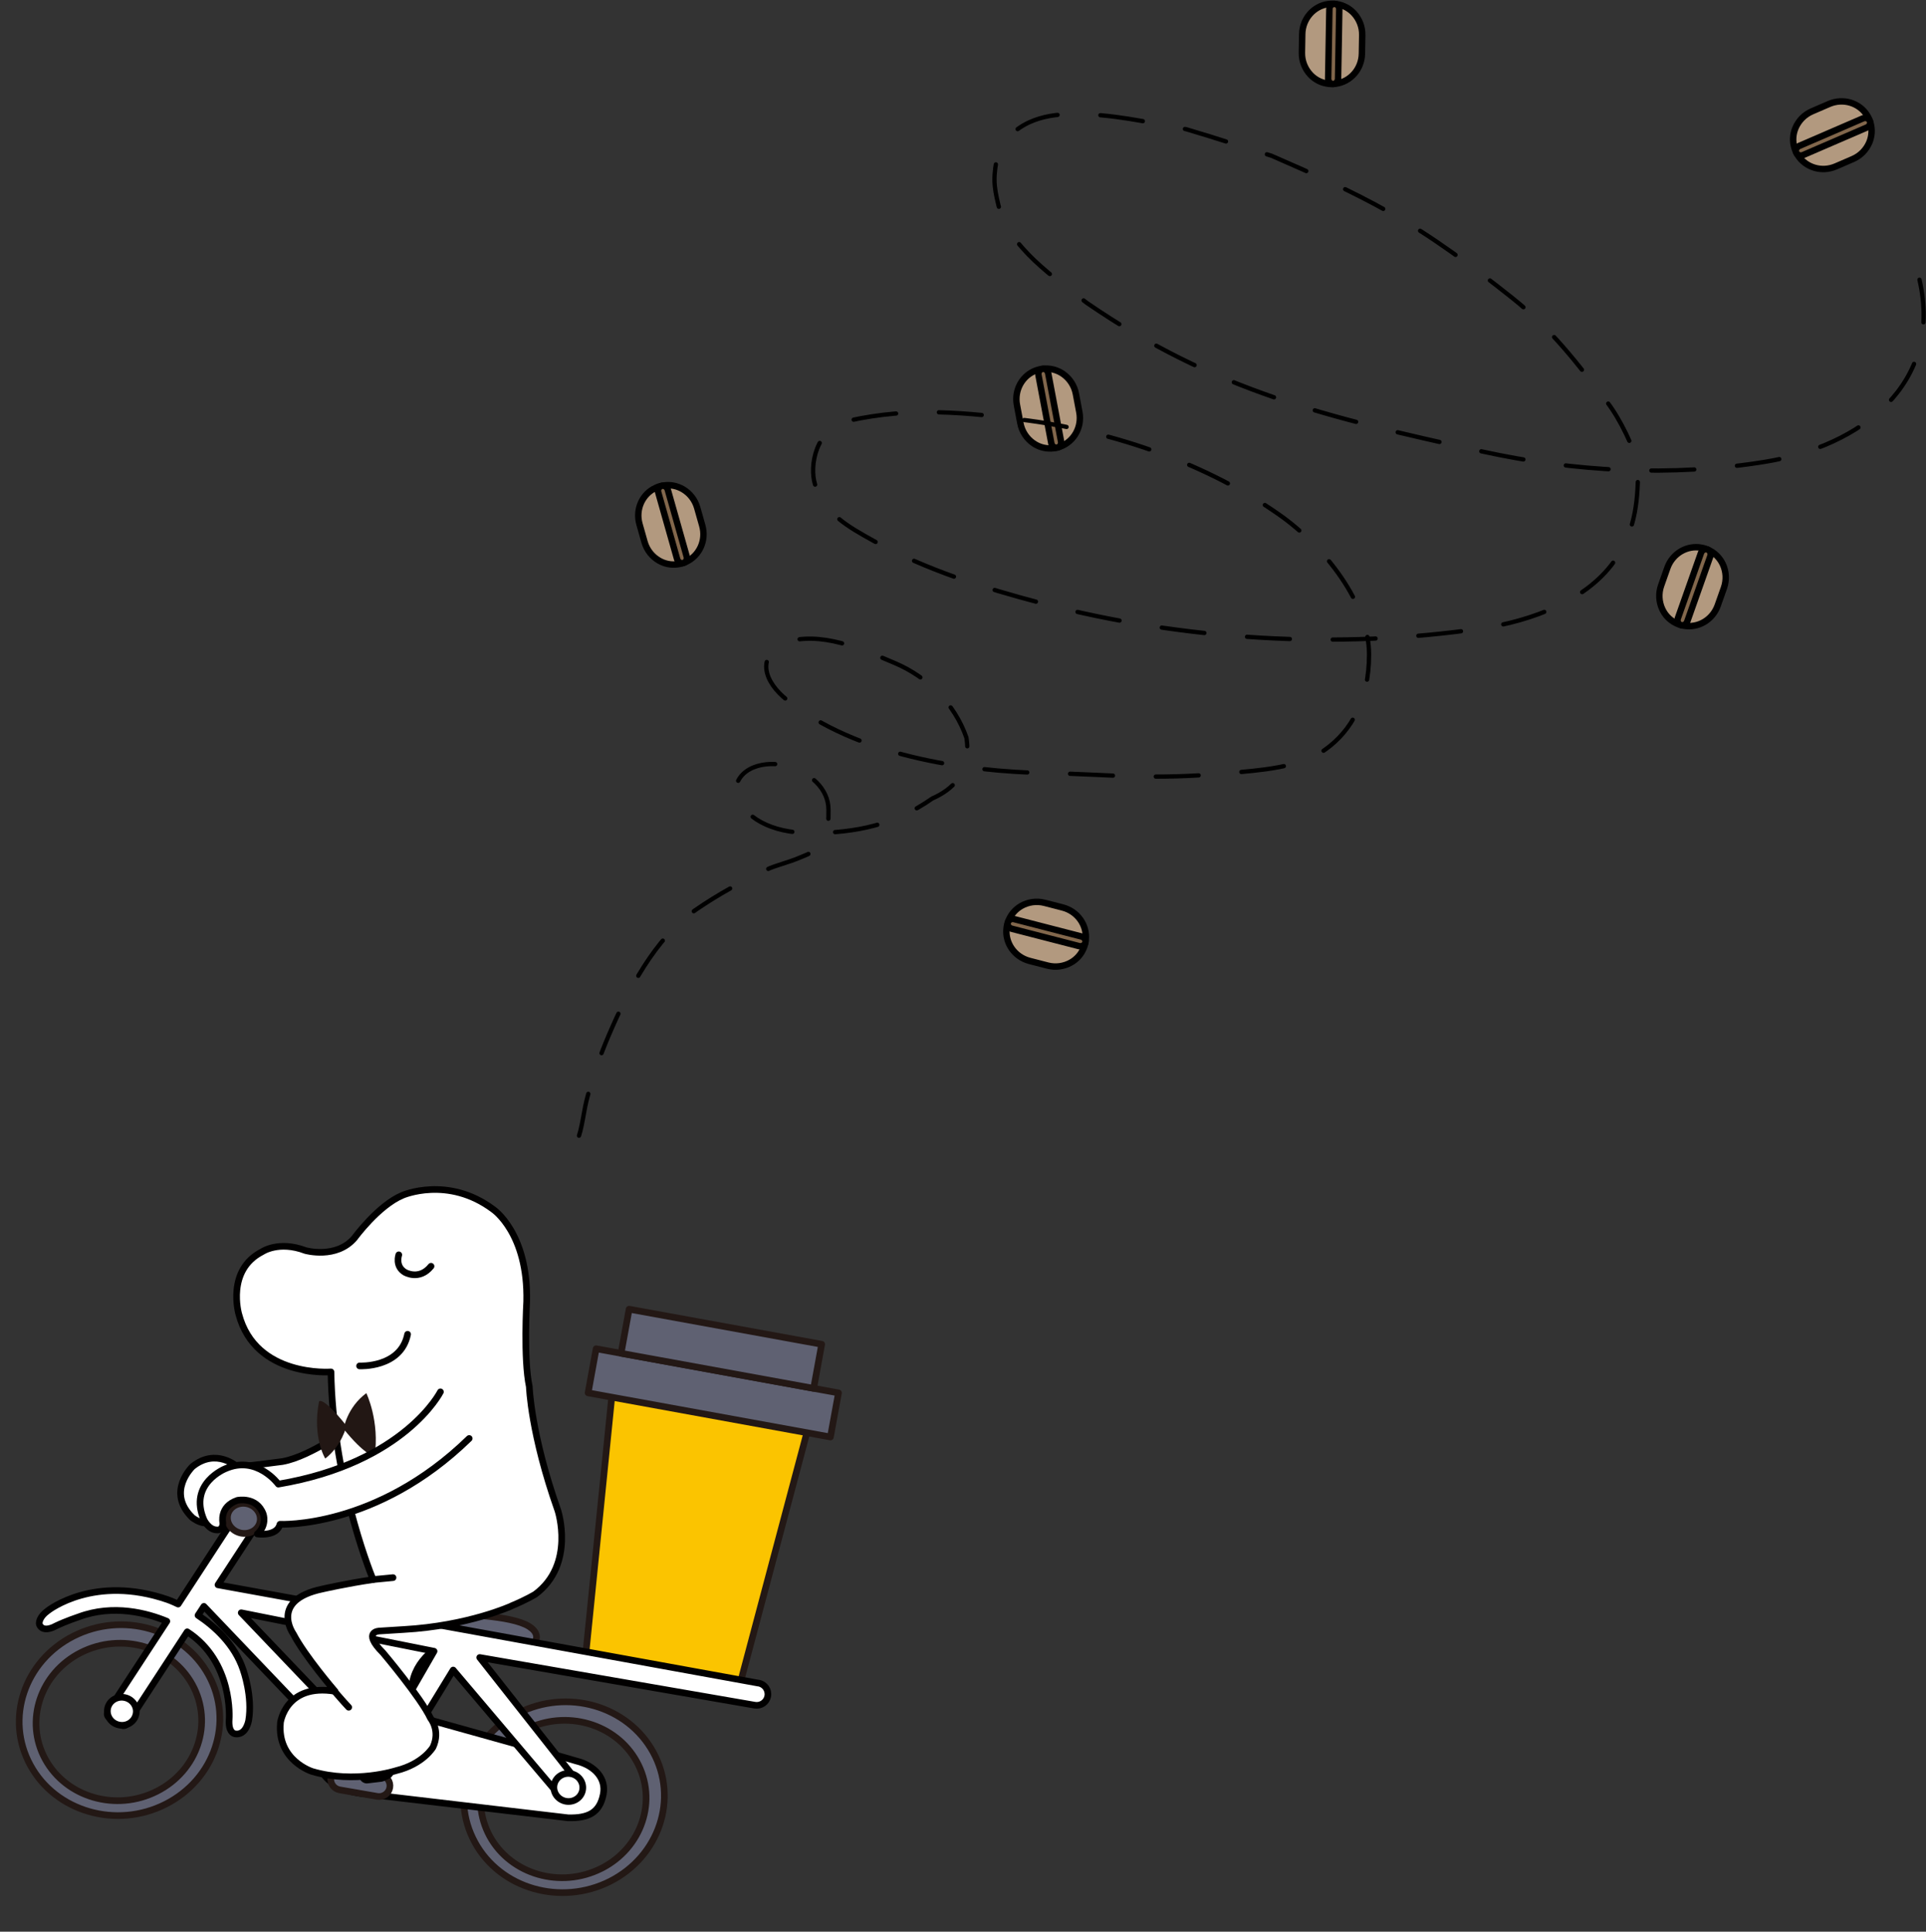 <svg width="655" height="657" viewBox="0 0 655 657" fill="none" xmlns="http://www.w3.org/2000/svg">
<rect x="0" y="0" width="655" height="657" fill="#333333" stroke="none"/>
<g clip-path="url(#clip0_698_20251)">
<path d="M233.295 191.103L233.295 191.103L233.287 191.107C232.829 191.322 232.359 191.497 231.857 191.639C231.354 191.782 230.863 191.878 230.359 191.936L230.352 191.936L230.345 191.937C228.147 192.217 225.963 191.744 224.107 190.66L224.106 190.659C221.809 189.322 219.985 187.12 219.193 184.32L217.477 178.262C216.036 173.171 218.489 167.971 222.983 165.928L222.983 165.929L222.995 165.923C223.453 165.708 223.923 165.532 224.425 165.39C224.928 165.248 225.419 165.151 225.923 165.094L225.93 165.093L225.937 165.092C228.133 164.813 230.319 165.285 232.2 166.366C234.496 167.703 236.318 169.905 237.111 172.703L238.826 178.762C240.266 183.848 237.812 189.031 233.295 191.103Z" fill="#B2997F" stroke="black" stroke-width="2.187"/>
<path d="M224.981 165.253C225.853 165.006 226.814 165.543 227.1 166.552L233.53 189.263C233.816 190.272 233.278 191.234 232.406 191.48C231.534 191.727 230.572 191.19 230.287 190.181L223.857 167.47C223.571 166.462 224.109 165.5 224.981 165.253Z" fill="#82674C" stroke="black" stroke-width="2.187"/>
</g>
<g clip-path="url(#clip1_698_20251)">
<path d="M369.242 319.642L369.242 319.642L369.241 319.651C369.196 320.156 369.111 320.65 368.98 321.155C368.85 321.661 368.685 322.134 368.481 322.598L368.478 322.604L368.475 322.611C367.609 324.65 366.099 326.297 364.227 327.354L364.226 327.355C361.914 328.664 359.092 329.129 356.275 328.402L350.178 326.829C345.054 325.507 341.8 320.766 342.302 315.856L342.302 315.856L342.303 315.843C342.349 315.339 342.434 314.845 342.564 314.339C342.695 313.834 342.859 313.36 343.064 312.897L343.067 312.89L343.069 312.884C343.935 310.846 345.445 309.197 347.327 308.116C349.639 306.808 352.459 306.344 355.276 307.071L361.373 308.644C366.491 309.965 369.73 314.697 369.242 319.642Z" fill="#B2997F" stroke="black" stroke-width="2.187"/>
<path d="M342.725 313.79C342.951 312.913 343.9 312.353 344.915 312.615L367.77 318.512C368.786 318.774 369.345 319.723 369.119 320.601C368.892 321.478 367.943 322.038 366.928 321.776L344.073 315.879C343.058 315.617 342.498 314.668 342.725 313.79Z" fill="#82674C" stroke="black" stroke-width="2.187"/>
</g>
<g clip-path="url(#clip2_698_20251)">
<path d="M572.532 212.791L572.532 212.791L572.523 212.789C572.025 212.7 571.54 212.572 571.048 212.398C570.555 212.224 570.098 212.019 569.654 211.775L569.648 211.772L569.642 211.768C567.685 210.728 566.176 209.08 565.286 207.123L565.285 207.122C564.182 204.705 563.965 201.853 564.934 199.11L567.032 193.173C568.795 188.184 573.801 185.355 578.649 186.283L578.649 186.283L578.662 186.285C579.16 186.374 579.645 186.502 580.137 186.676C580.629 186.85 581.087 187.055 581.531 187.299L581.537 187.302L581.543 187.306C583.498 188.345 585.01 189.993 585.922 191.962C587.024 194.379 587.241 197.229 586.272 199.972L584.174 205.908C582.412 210.893 577.416 213.707 572.532 212.791Z" fill="#B2997F" stroke="black" stroke-width="2.187"/>
<path d="M580.671 186.884C581.525 187.186 582 188.18 581.651 189.168L573.787 211.423C573.437 212.412 572.443 212.886 571.589 212.584C570.734 212.282 570.259 211.289 570.609 210.3L578.473 188.045C578.822 187.057 579.816 186.582 580.671 186.884Z" fill="#82674C" stroke="black" stroke-width="2.187"/>
</g>
<g clip-path="url(#clip3_698_20251)">
<path d="M454.299 28.469L454.299 28.469L454.29 28.47C453.789 28.544 453.289 28.576 452.767 28.567C452.245 28.558 451.746 28.508 451.248 28.417L451.241 28.416L451.234 28.415C449.048 28.047 447.095 26.962 445.631 25.388L445.63 25.387C443.818 23.444 442.709 20.808 442.76 17.899L442.869 11.603C442.962 6.313 446.814 2.044 451.706 1.388L451.706 1.388L451.719 1.386C452.22 1.313 452.72 1.281 453.242 1.29C453.764 1.299 454.263 1.349 454.761 1.439L454.768 1.441L454.775 1.442C456.959 1.809 458.914 2.893 460.403 4.472C462.214 6.416 463.322 9.05 463.271 11.959L463.162 18.254C463.07 23.54 459.222 27.792 454.299 28.469Z" fill="#B2997F" stroke="black" stroke-width="2.187"/>
<path d="M453.814 1.318C454.72 1.333 455.485 2.126 455.467 3.174L455.056 26.774C455.038 27.822 454.245 28.587 453.339 28.572C452.433 28.556 451.668 27.764 451.686 26.715L452.097 3.115C452.115 2.067 452.908 1.302 453.814 1.318Z" fill="#82674C" stroke="black" stroke-width="2.187"/>
</g>
<g clip-path="url(#clip4_698_20251)">
<path d="M611.364 52.739L611.364 52.738L611.359 52.731C611.086 52.304 610.85 51.862 610.643 51.383C610.436 50.904 610.275 50.429 610.152 49.938L610.15 49.931L610.149 49.924C609.582 47.781 609.764 45.554 610.594 43.572L610.594 43.57C611.617 41.118 613.56 39.02 616.231 37.866L622.011 35.368C626.868 33.269 632.346 35.016 634.962 39.202L634.962 39.202L634.969 39.213C635.242 39.639 635.478 40.081 635.685 40.56C635.892 41.04 636.053 41.514 636.176 42.006L636.178 42.013L636.18 42.02C636.746 44.16 636.565 46.389 635.742 48.396C634.719 50.848 632.776 52.945 630.106 54.098L624.326 56.596C619.473 58.693 614.012 56.943 611.364 52.739Z" fill="#B2997F" stroke="black" stroke-width="2.187"/>
<path d="M635.895 41.092C636.255 41.924 635.849 42.948 634.887 43.364L613.22 52.728C612.257 53.144 611.234 52.738 610.874 51.906C610.514 51.074 610.92 50.05 611.883 49.634L633.55 40.27C634.512 39.854 635.536 40.26 635.895 41.092Z" fill="#82674C" stroke="black" stroke-width="2.187"/>
</g>
<g clip-path="url(#clip5_698_20251)">
<path d="M360.447 151.952L360.447 151.952L360.439 151.955C359.963 152.128 359.48 152.261 358.966 152.358C358.453 152.454 357.955 152.506 357.449 152.518L357.441 152.519L357.434 152.519C355.22 152.601 353.087 151.933 351.336 150.688L351.334 150.687C349.167 149.15 347.548 146.793 347.009 143.933L345.843 137.746C344.864 132.546 347.773 127.586 352.432 125.955L352.432 125.955L352.444 125.951C352.92 125.778 353.403 125.645 353.916 125.548C354.429 125.451 354.928 125.399 355.434 125.387L355.441 125.387L355.448 125.387C357.661 125.305 359.795 125.971 361.573 127.216C363.739 128.754 365.357 131.11 365.896 133.968L367.061 140.156C368.04 145.351 365.132 150.293 360.447 151.952Z" fill="#B2997F" stroke="black" stroke-width="2.187"/>
<path d="M354.482 125.461C355.373 125.293 356.282 125.914 356.477 126.944L360.846 150.14C361.04 151.17 360.419 152.08 359.528 152.248C358.637 152.415 357.728 151.794 357.534 150.764L353.164 127.568C352.97 126.538 353.591 125.628 354.482 125.461Z" fill="#82674C" stroke="black" stroke-width="2.187"/>
</g>
<path d="M652.787 95.146C660.895 130.62 632.942 151.724 600.344 157.058C568.457 162.276 535.259 160.432 503.907 153.524C450.881 141.84 413.083 132.898 369.595 103.013C358.725 94.438 343.009 84.221 339.513 69.653C337.912 62.984 337.67 60.062 339.44 51.881C345.404 40.081 357.445 38.792 365.386 38.792C378.211 38.792 389.234 41.37 403.415 43.949C414.372 47.171 422.269 49.911 432.42 52.972C447.245 59.418 459.578 64.946 472.514 72.203C487.054 80.359 501.226 90.949 514.279 101.314C527.471 111.79 536.537 123.685 546.59 136.809C551.18 142.802 555.531 152.235 557.079 158.005C557.079 169.892 556.423 179.346 549.868 189.544C540.372 204.314 520.43 211.265 503.907 213.726C455.083 220.997 402.194 217.728 354.445 205.204C334.884 200.073 314.933 193.863 297.194 184.008C288.306 179.07 280.27 174.644 277.164 164.706C275.272 158.651 277.164 145.633 288.683 143.073C309.784 138.384 328.625 140.196 350.001 143.073C379.57 147.054 410.786 157.978 435.149 175.122C450.46 185.897 465.595 205.204 465.595 222.612C465.595 238.054 459.516 248.57 450.881 254.806C441.949 261.257 428.07 261.99 417.595 262.964C391.365 265.404 377.403 263.348 356.484 262.964C327.36 262.43 291.107 256.841 267.622 238.054C260.089 232.027 257.099 223.781 266.311 218.679C278.984 214.292 292.998 220.74 304.332 225.525C315.454 230.221 324.704 239.444 328.66 250.873C330.579 262.964 323.572 268.718 317.079 271.559C304.332 280.502 291.174 283.322 275.597 283.322C261.846 283.322 253.232 277.924 250.009 270.189C250.009 260.521 260.775 258.587 267.622 260.521C275.585 262.77 281.753 268.189 281.753 275.419C281.753 279.054 281.753 281.791 280.442 285.252C276.436 290.171 275.597 290.171 272.569 291.46C267.622 293.565 263.803 294.271 260.775 295.741C252.22 299.896 244.391 304.058 236.521 309.507C222.669 319.097 213.557 336.892 207.094 351.971C203.958 359.288 201.378 366.676 199.446 374.405C198.301 378.986 197.726 386.382 195.222 390.138" stroke="black" stroke-width="1.458" stroke-linecap="round" stroke-dasharray="14.58 14.58"/>
<g clip-path="url(#clip6_698_20251)">
<path d="M251.445 573.603L199.069 564.054L208.284 472.766L275.025 484.913L251.445 573.603Z" fill="#FBC400" stroke="#231815" stroke-width="2.26" stroke-linecap="round" stroke-linejoin="round"/>
<path d="M285.156 473.738L202.737 458.728L200.003 473.731L282.422 488.742L285.156 473.738Z" fill="#5F6172" stroke="#231815" stroke-width="2.26" stroke-linecap="round" stroke-linejoin="round"/>
<path d="M279.441 457.198L213.953 445.271L211.219 460.274L276.707 472.201L279.441 457.198Z" fill="#5F6172" stroke="#231815" stroke-width="2.26" stroke-linecap="round" stroke-linejoin="round"/>
<path d="M53.342 609.242C39.527 616.25 22.547 611.354 15.4 598.326C8.272 585.301 13.683 569.062 27.495 562.071C41.307 555.081 58.29 559.96 65.437 572.988C72.58 586.033 67.154 602.252 53.342 609.242ZM24.981 556.464C8.258 564.957 1.691 584.613 10.339 600.396C18.984 616.197 39.581 622.118 56.301 613.643C73.039 605.171 79.608 585.498 70.946 569.693C62.316 553.913 41.721 547.974 24.981 556.464Z" fill="#5F6172" stroke="#231815" stroke-width="2.26" stroke-linecap="round" stroke-linejoin="round"/>
<path d="M204.503 635.461C190.691 642.451 173.713 637.537 166.578 624.548C159.452 611.505 164.843 595.28 178.673 588.293C192.467 581.299 209.45 586.178 216.576 599.221C223.723 612.249 218.311 628.488 204.499 635.478L204.503 635.461ZM176.162 582.668C159.403 591.155 152.855 610.813 161.517 626.618C170.144 642.416 190.748 648.301 207.479 639.864C224.202 631.372 230.786 611.719 222.124 595.915C213.479 580.114 192.899 574.196 176.159 582.686L176.162 582.668Z" fill="#5F6172" stroke="#231815" stroke-width="2.26" stroke-linecap="round" stroke-linejoin="round"/>
<path d="M167.552 552.842C167.552 552.842 135.867 557.783 140.475 579.484L144.982 599.776C144.982 599.776 129.536 598.599 128.909 598.653C128.297 598.728 115.512 596.548 115.512 596.548L117.279 588.446C117.279 588.446 112.678 557.488 131.67 547.219L134.698 542.735L142.528 540.512L167.552 552.842Z" fill="white" stroke="#010000" stroke-width="2.26" stroke-linecap="round" stroke-linejoin="round"/>
<path d="M196.277 599.012L191.733 597.682L130.375 580.555C129.674 580.307 128.96 580.129 128.209 579.962L128.074 579.903L128.068 579.938C127.88 579.869 127.697 579.874 127.51 579.805C117.379 577.706 108.806 584.537 107.458 592.838C106.143 601.054 111.909 608.744 122.336 609.864L122.326 609.917L193.178 618.256C200.011 618.428 203.959 616.599 205.175 610.21C206.176 604.959 202.391 600.614 196.28 598.995L196.277 599.012Z" fill="white" stroke="#010000" stroke-width="2.26" stroke-linecap="round" stroke-linejoin="round"/>
<path d="M132.557 607.983C132.21 609.984 130.308 611.318 128.299 610.969L115.538 608.757C113.528 608.409 112.186 606.513 112.533 604.512C112.88 602.51 114.782 601.177 116.791 601.525L129.553 603.737C131.562 604.085 132.904 605.981 132.557 607.983Z" fill="#5F6172" stroke="#231815" stroke-width="2.26" stroke-linecap="round" stroke-linejoin="round"/>
<path d="M153.341 549.04C153.341 549.04 171.079 549.041 178.584 552.457C178.584 552.457 183.352 554.386 182.324 557.698C182.324 557.698 182.677 563.093 163.48 558.627C163.48 558.627 138.927 554.787 140.558 551.561C140.558 551.561 142.921 549.132 153.344 549.022L153.341 549.04Z" fill="#5F6172" stroke="#231815" stroke-width="2.26" stroke-linecap="round" stroke-linejoin="round"/>
<path d="M257.998 572.463L74.138 539.02L87.09 519.188C87.312 518.846 87.382 518.443 87.288 518.047C87.193 517.65 86.963 517.303 86.617 517.099L82.585 514.591C81.879 514.162 80.972 514.366 80.509 515.045L60.585 545.567C58.474 544.55 57.085 544.075 57.018 544.045C32.175 535.489 16.743 547.424 16.152 547.901C13.45 549.873 13.348 551.718 13.34 552.078C13.345 552.26 13.385 552.448 13.446 552.621C13.69 553.206 14.154 553.666 14.771 553.881C16.241 554.407 18.264 553.42 19.007 553.006C22.358 551.381 26.768 549.922 26.865 549.884C38.603 545.536 50.101 548.65 56.74 551.41L36.697 582.092C36.474 582.433 36.404 582.837 36.496 583.251C36.591 583.647 36.821 583.994 37.167 584.199L41.216 586.709C41.923 587.139 42.83 586.934 43.275 586.252L63.671 554.998C79.403 565.211 77.946 584.613 77.924 584.845C77.668 588.941 79.317 589.588 79.987 589.704C80.712 589.812 82.526 589.928 83.796 587.418C84.32 586.387 84.538 585.34 84.565 585.182C85.948 576.996 82.799 568.241 82.695 567.897C79.758 559.179 72.965 553.12 67.347 549.397L69.347 546.345L123.507 603.107L123.498 603.159C123.177 603.646 123.197 604.265 123.512 604.753C123.742 605.1 124.117 605.346 124.523 605.416C124.664 605.441 124.808 605.448 124.958 605.42L129.593 604.867C129.746 604.821 129.899 604.775 130.049 604.747L131.866 603.905C132.022 603.841 132.149 603.737 132.276 603.632L132.43 603.478C132.625 603.295 132.738 603.061 132.816 602.822L154.121 568.001L190.582 611.027C191.111 611.643 192.036 611.749 192.672 611.226L196.356 608.303C196.672 608.05 196.88 607.688 196.911 607.296C196.961 606.907 196.831 606.504 196.594 606.192L163.138 563.741L256.681 579.956C258.726 580.31 260.68 578.986 261.086 576.959C261.504 574.861 260.131 572.833 258.019 572.449L257.998 572.463ZM127.628 596.299L82.04 548.527L147.621 561.612L127.625 596.317L127.628 596.299Z" fill="white" stroke="#010000" stroke-width="2.26" stroke-linecap="round" stroke-linejoin="round"/>
<path d="M198.087 609C197.534 611.562 194.913 613.169 192.27 612.602C189.612 612.015 187.892 609.475 188.465 606.898C189.036 604.339 191.66 602.714 194.303 603.281C196.964 603.851 198.663 606.406 198.087 609Z" fill="white" stroke="#010000" stroke-width="2.26" stroke-linecap="round" stroke-linejoin="round"/>
<path d="M46.243 583.058C45.687 585.637 43.081 587.265 40.406 586.675C37.762 586.108 36.045 583.55 36.619 580.973C37.189 578.414 39.81 576.807 42.453 577.374C45.114 577.944 46.831 580.502 46.243 583.058Z" fill="white" stroke="#010000" stroke-width="2.26" stroke-linecap="round" stroke-linejoin="round"/>
<path d="M120.192 484.602C120.192 484.602 106.005 495.324 96.041 497.087C96.041 497.087 84.687 498.59 80.765 498.905C80.765 498.905 73.558 492.303 65.504 498.755C65.504 498.755 56.361 507.404 65.426 516.172C65.426 516.172 70.007 519.913 72.766 516.667L76.334 512.53C76.334 512.53 113.053 509.655 123.19 497.887L120.192 484.602Z" fill="white" stroke="#010000" stroke-width="2.26" stroke-linecap="round" stroke-linejoin="round"/>
<path d="M88.417 517.609C87.812 520.361 84.868 522.056 81.822 521.402C78.8 520.715 76.861 517.974 77.447 515.219C78.048 512.484 81.01 510.792 84.039 511.443C87.064 512.112 89.018 514.874 88.417 517.609Z" fill="#5F6172" stroke="#231815" stroke-width="2.26" stroke-linecap="round" stroke-linejoin="round"/>
<path d="M95.368 585.914C95.368 585.914 97.155 572.464 113.942 575.229C113.942 575.229 103.637 563.244 99.72 555.676C99.72 555.676 91.576 544.211 109.66 540.439C109.66 540.439 117.884 538.555 126.881 537.24C124.988 532.554 113.171 502.063 112.562 466.608C112.562 466.608 86.905 468.616 81.203 446.942C81.203 446.942 76.861 431.977 89.166 425.72C89.166 425.72 94.773 421.864 103.886 425.324C103.886 425.324 114.426 428.308 120.594 421.006C120.594 421.006 128.601 410.008 136.864 406.54C136.864 406.54 152.295 399.74 167.766 411.354C167.766 411.354 179.65 419.363 179.12 442.632C179.12 442.632 177.981 462.09 180.01 471.645C180.01 471.645 180.499 487.678 189.725 513.742C189.725 513.742 195.72 532.049 182.046 542.227C182.046 542.227 179.156 544.023 173.971 546.18L174.006 546.186C174.006 546.186 159.263 552.997 137.21 554.219C137.21 554.219 134.015 554.424 129.17 554.724C129.17 554.724 122.836 554.711 130.248 562.125C130.248 562.125 143.203 577.462 146.412 584.401C146.412 584.401 149.899 588.586 147.249 594.238C147.249 594.238 143.975 599.927 134.719 602.21C134.719 602.21 120.657 606.77 106.181 602.507C106.181 602.507 94.208 598.786 95.376 585.97L95.368 585.914Z" fill="white" stroke="#010000" stroke-width="2.26" stroke-linecap="round" stroke-linejoin="round"/>
<path d="M135.626 426.775C135.626 426.775 134.245 430.658 137.717 432.725C137.717 432.725 142.588 435.631 146.59 430.665" stroke="#010000" stroke-width="2.26" stroke-linecap="round" stroke-linejoin="round"/>
<path d="M122.285 464.567C122.285 464.567 136.319 465.3 138.621 453.801" stroke="#010000" stroke-width="2.26" stroke-linecap="round" stroke-linejoin="round"/>
<path d="M124.583 473.827C124.583 473.827 129.218 483.328 127.371 495.556C127.371 495.556 123.666 494.516 116.864 485.996C116.864 485.996 117.917 478.765 124.583 473.827Z" fill="#221714"/>
<path d="M110.615 496.069C110.615 496.069 106.142 488.874 108.483 476.732C108.483 476.732 109.286 474.303 117.846 484.936C117.846 484.936 116.298 491.665 110.615 496.069Z" fill="#221714"/>
<path d="M126.885 537.222L133.661 536.571" stroke="#010000" stroke-width="2.26" stroke-linecap="round" stroke-linejoin="round"/>
<path d="M112.401 573.642C112.401 573.642 117.077 579.135 118.592 580.664L112.401 573.642Z" fill="white"/>
<path d="M112.401 573.642C112.401 573.642 117.077 579.135 118.592 580.664" stroke="#010000" stroke-width="2.26" stroke-linecap="round" stroke-linejoin="round"/>
<path d="M149.787 473.386C149.787 473.386 137.628 497.551 94.655 504.767C94.655 504.767 87.347 494.766 76.627 499.526C76.627 499.526 64.032 504.521 69.347 516.907C69.347 516.907 70.933 520.328 73.78 520.351C73.78 520.351 75.816 520.65 75.787 517.987C75.787 517.987 74.508 512.377 80.772 510.28C80.772 510.28 87.259 508.891 89.517 514.924C89.517 514.924 90.925 518.64 87.505 521.717C87.505 521.717 94.159 522.708 95.211 518.424C95.211 518.424 127.993 520.038 159.567 489.239" fill="white"/>
<path d="M149.787 473.386C149.787 473.386 137.628 497.551 94.655 504.767C94.655 504.767 87.347 494.766 76.627 499.526C76.627 499.526 64.032 504.521 69.347 516.907C69.347 516.907 70.933 520.328 73.78 520.351C73.78 520.351 75.816 520.65 75.787 517.987C75.787 517.987 74.508 512.377 80.772 510.28C80.772 510.28 87.259 508.891 89.517 514.924C89.517 514.924 90.925 518.64 87.505 521.717C87.505 521.717 94.159 522.708 95.211 518.424C95.211 518.424 127.993 520.038 159.567 489.239" stroke="#010000" stroke-width="2.26" stroke-linecap="round" stroke-linejoin="round"/>
</g>
<defs>
<clipPath id="clip0_698_20251">
<rect width="22.592" height="29.468" fill="white" transform="translate(213.269 167.412) rotate(-15.808)"/>
</clipPath>
<clipPath id="clip1_698_20251">
<rect width="22.592" height="29.468" fill="white" transform="translate(338.686 324.993) rotate(-75.532)"/>
</clipPath>
<clipPath id="clip2_698_20251">
<rect width="22.592" height="29.468" fill="white" transform="translate(569.861 181.885) rotate(19.462)"/>
</clipPath>
<clipPath id="clip3_698_20251">
<rect width="22.592" height="29.468" fill="white" transform="translate(441.978) rotate(0.998)"/>
</clipPath>
<clipPath id="clip4_698_20251">
<rect width="22.592" height="29.468" fill="white" transform="translate(632.212 29.768) rotate(66.628)"/>
</clipPath>
<clipPath id="clip5_698_20251">
<rect width="22.592" height="29.468" fill="white" transform="translate(342.624 126.562) rotate(-10.668)"/>
</clipPath>
<clipPath id="clip6_698_20251">
<rect width="258.677" height="232.036" fill="white" transform="translate(39.63 383.863) rotate(9.834)"/>
</clipPath>
</defs>
</svg>
